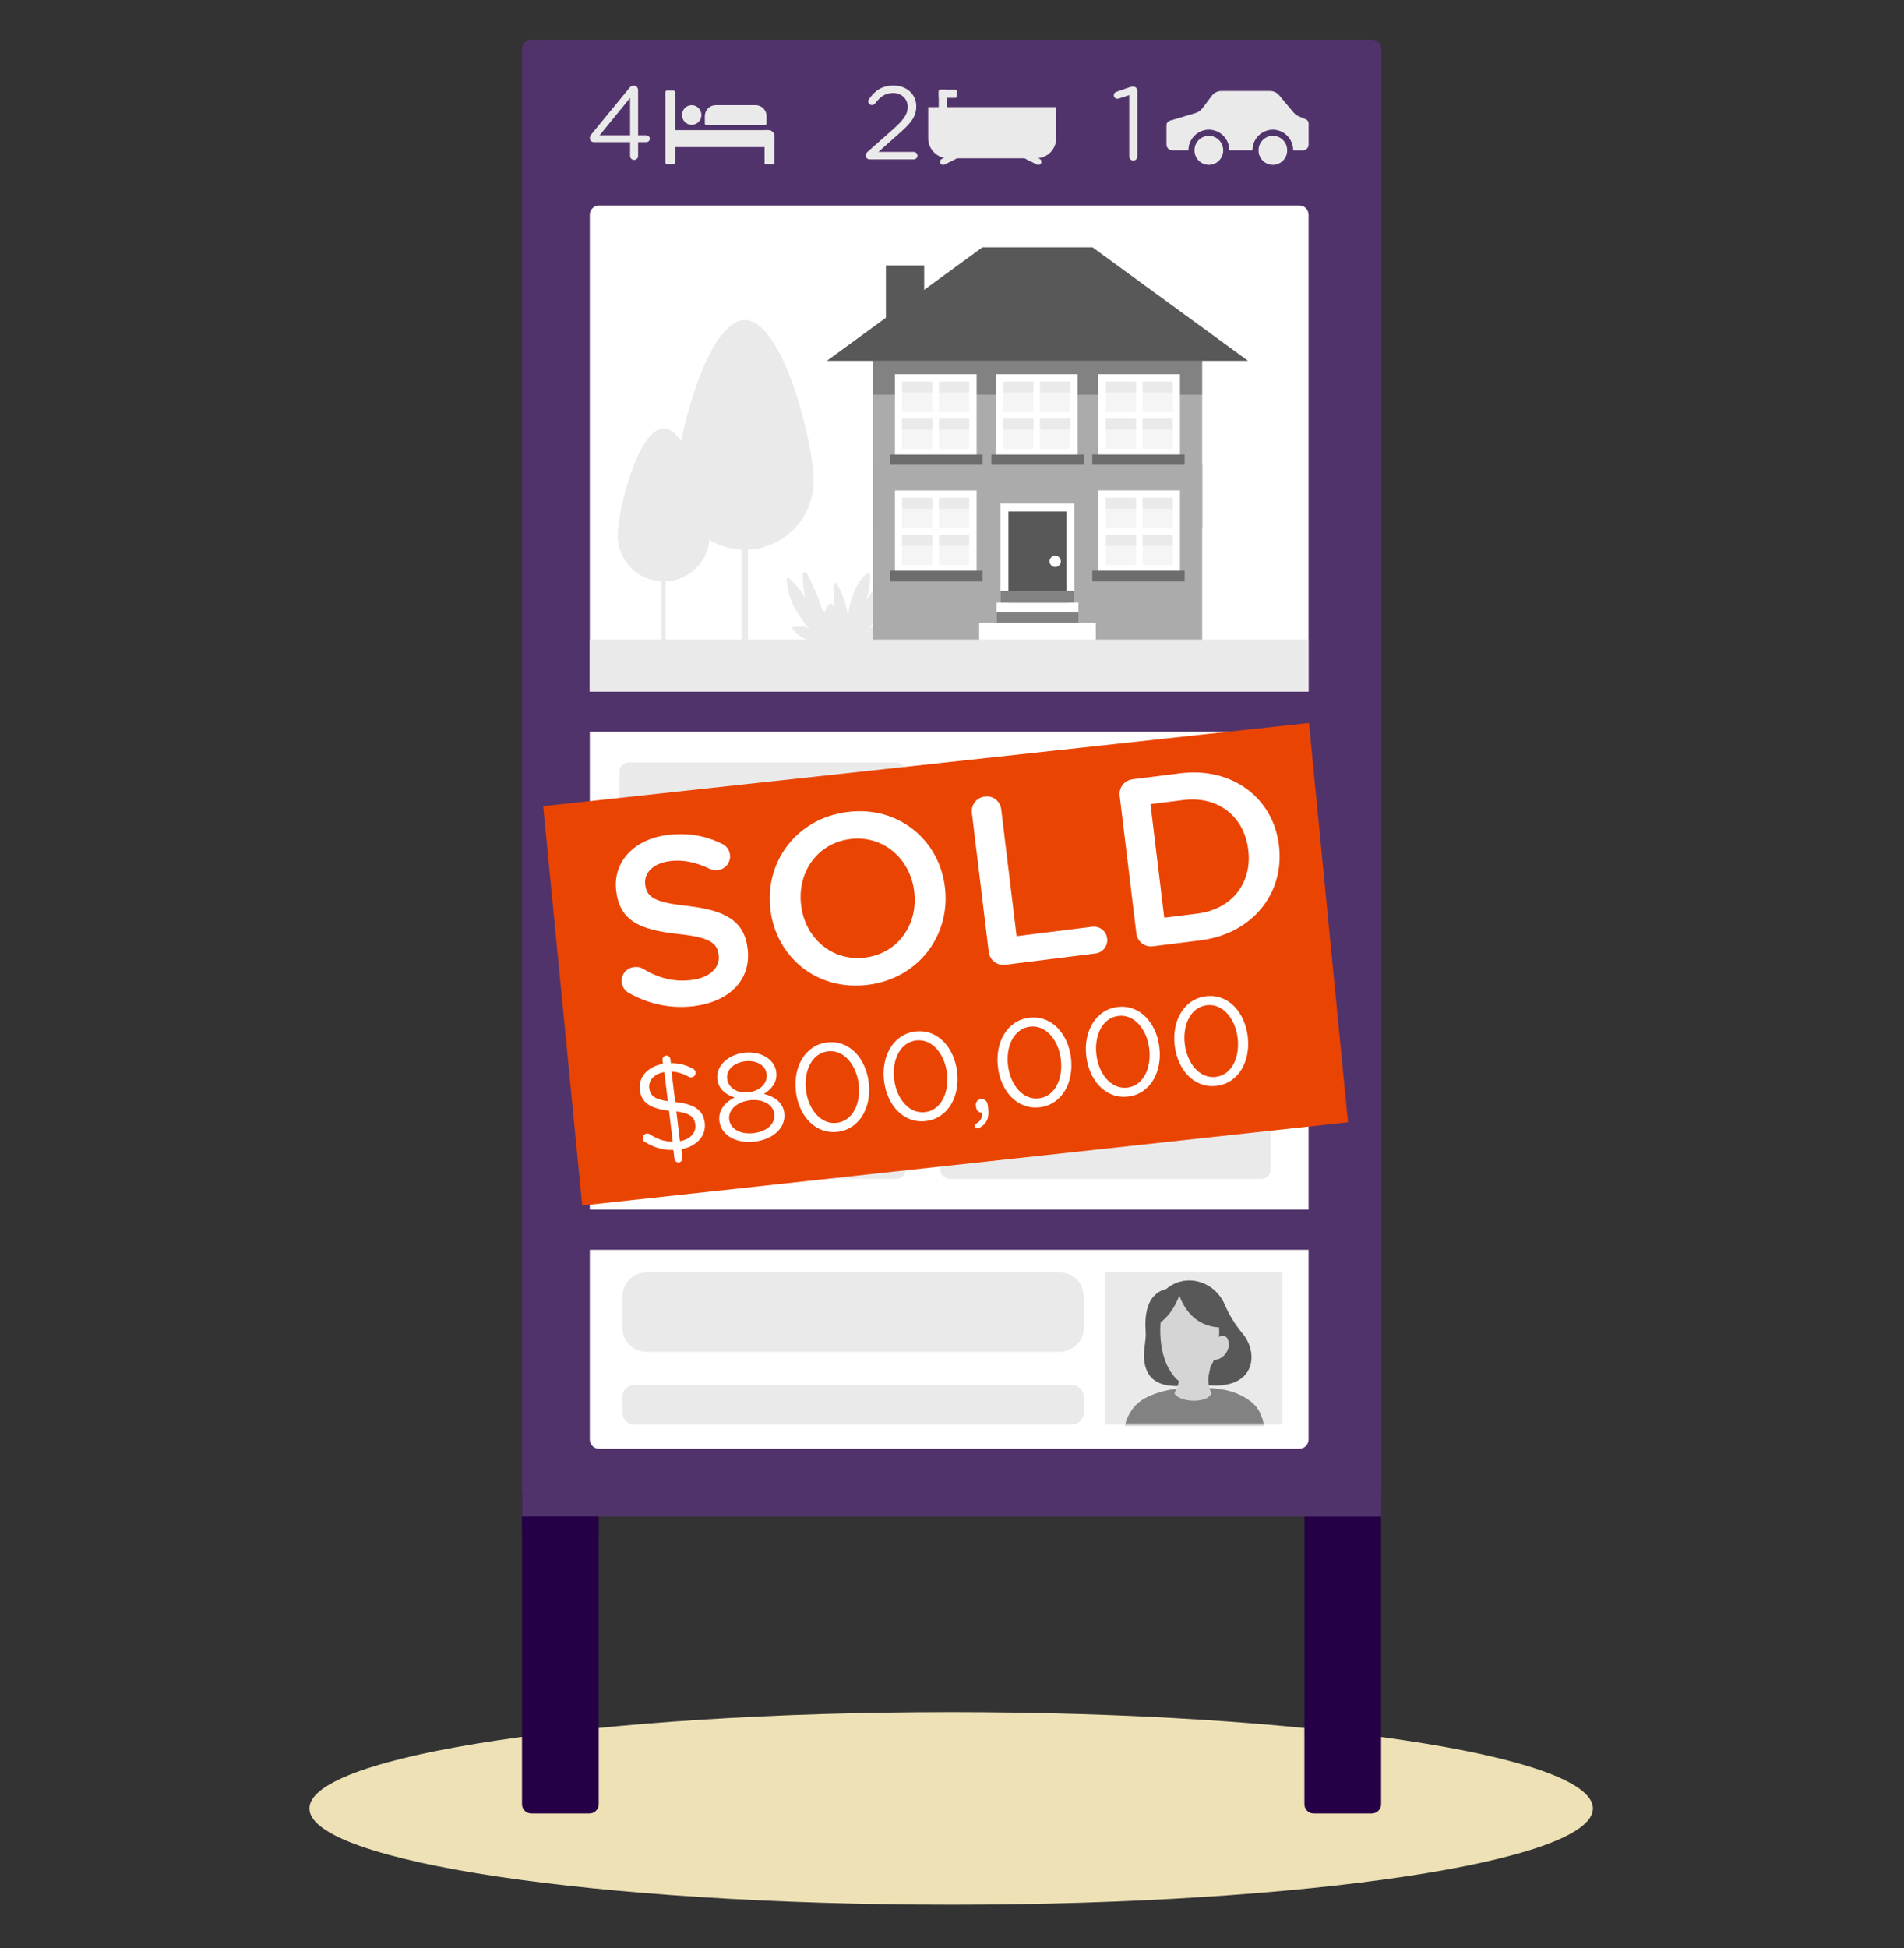 <svg width="480" height="491" viewBox="0 0 480 491" fill="none" xmlns="http://www.w3.org/2000/svg">
<rect x="0" y="0" width="480" height="491" fill="#333333" stroke="none"/>
<g clip-path="url(#clip0_952_620)">
<path d="M239.79 480.04C329.144 480.04 401.58 469.174 401.58 455.77C401.58 442.366 329.144 431.5 239.79 431.5C150.436 431.5 78 442.366 78 455.77C78 469.174 150.436 480.04 239.79 480.04Z" fill="#EDE1B5"/>
<path d="M345.85 374.131H331.17C329.883 374.131 328.84 375.174 328.84 376.461V454.701C328.84 455.988 329.883 457.031 331.17 457.031H345.85C347.137 457.031 348.18 455.988 348.18 454.701V376.461C348.18 375.174 347.137 374.131 345.85 374.131Z" fill="#260046"/>
<path d="M148.61 374.131H133.93C132.643 374.131 131.6 375.174 131.6 376.461V454.701C131.6 455.988 132.643 457.031 133.93 457.031H148.61C149.897 457.031 150.94 455.988 150.94 454.701V376.461C150.94 375.174 149.897 374.131 148.61 374.131Z" fill="#260046"/>
<path d="M133.92 10H345.92C346.538 10 347.131 10.245 347.568 10.682C348.005 11.119 348.25 11.712 348.25 12.33V382.21H131.6V12.33C131.6 11.714 131.844 11.123 132.279 10.686C132.714 10.249 133.304 10.003 133.92 10Z" fill="#51336B"/>
<path d="M327.56 51.789H151.02C149.733 51.789 148.69 52.832 148.69 54.119V362.789C148.69 364.076 149.733 365.119 151.02 365.119H327.56C328.847 365.119 329.89 364.076 329.89 362.789V54.119C329.89 52.832 328.847 51.789 327.56 51.789Z" fill="white"/>
<path d="M336.82 174.279H146.53V184.429H336.82V174.279Z" fill="#51336B"/>
<path d="M333.33 304.83H146.49V314.98H333.33V304.83Z" fill="#51336B"/>
<path d="M225.97 192.16H158.49C157.203 192.16 156.16 193.203 156.16 194.49V294.78C156.16 296.067 157.203 297.11 158.49 297.11H225.97C227.257 297.11 228.3 296.067 228.3 294.78V194.49C228.3 193.203 227.257 192.16 225.97 192.16Z" fill="#EAEAEA"/>
<path d="M318 192.16H239.39C238.103 192.16 237.06 193.203 237.06 194.49V239.76C237.06 241.047 238.103 242.09 239.39 242.09H318C319.287 242.09 320.33 241.047 320.33 239.76V194.49C320.33 193.203 319.287 192.16 318 192.16Z" fill="#EAEAEA"/>
<path d="M318 247.18H239.39C238.103 247.18 237.06 248.223 237.06 249.51V294.78C237.06 296.067 238.103 297.11 239.39 297.11H318C319.287 297.11 320.33 296.067 320.33 294.78V249.51C320.33 248.223 319.287 247.18 318 247.18Z" fill="#EAEAEA"/>
<path d="M339.83 282.839L146.78 303.809L136.94 203.179L329.99 182.199L339.83 282.839Z" fill="#EA4403"/>
<path d="M174.98 253.559C169.269 254.273 163.639 253.145 158.527 250.243C157.613 249.746 156.888 248.799 156.742 247.596C156.509 245.672 157.889 243.973 159.813 243.732C160.835 243.604 161.533 243.822 162.058 244.123C165.88 246.454 169.796 247.552 174.365 246.981C178.934 246.41 181.557 243.884 181.178 240.756L181.164 240.636C180.799 237.629 178.919 236.215 170.885 235.388C161.665 234.342 156.295 232.327 155.354 224.568L155.34 224.448C154.465 217.231 159.871 211.487 168.228 210.443C173.518 209.781 177.954 210.631 182.048 212.684C182.948 213.06 183.853 213.985 184.028 215.428C184.261 217.353 182.88 219.052 180.957 219.292C180.235 219.382 179.612 219.277 178.967 218.991C175.466 217.292 172.209 216.6 168.902 217.014C164.574 217.555 162.319 220.096 162.654 222.862L162.668 222.983C163.062 226.23 165.161 227.433 173.51 228.344C182.67 229.397 187.625 232.013 188.471 238.99L188.485 239.11C189.44 246.989 183.817 252.454 174.98 253.559ZM218.798 248.204C205.873 249.819 195.667 241.143 194.231 229.295L194.217 229.174C192.78 217.326 200.715 206.26 213.641 204.644C226.566 203.028 236.772 211.705 238.208 223.553L238.222 223.674C239.659 235.522 231.724 246.588 218.798 248.204ZM218.088 241.332C226.444 240.288 231.473 232.943 230.482 224.763L230.467 224.643C229.476 216.463 222.7 210.411 214.344 211.455C205.988 212.5 200.966 219.905 201.957 228.085L201.972 228.205C202.963 236.385 209.731 242.377 218.088 241.332ZM249.256 239.879L245.013 204.874C244.765 202.829 246.191 201.003 248.296 200.74C250.34 200.484 252.16 201.905 252.407 203.95L256.286 235.947L275.343 233.565C277.207 233.332 278.892 234.648 279.118 236.512C279.344 238.377 278.023 240.068 276.159 240.301L253.435 243.142C251.331 243.405 249.511 241.984 249.256 239.879ZM286.477 235.226L282.278 200.583C282.022 198.478 283.449 196.651 285.553 196.388L297.516 194.892C310.742 193.239 320.981 201.179 322.417 213.027L322.431 213.147C323.868 224.996 315.845 235.34 302.619 236.994L290.656 238.489C288.552 238.752 286.732 237.331 286.477 235.226ZM293.507 231.294L301.803 230.257C310.64 229.153 315.69 222.477 314.691 214.237L314.676 214.117C313.677 205.877 307.17 200.524 298.333 201.628L290.037 202.666L293.507 231.294Z" fill="white"/>
<path d="M167.015 267.151C166.951 266.623 167.36 266.1 167.889 266.036C168.417 265.972 168.94 266.382 169.004 266.91L169.129 267.936C171.207 267.905 172.906 268.393 174.623 269.289C174.995 269.496 175.313 269.773 175.369 270.239C175.448 270.892 174.976 271.422 174.324 271.501C174.106 271.528 173.885 271.523 173.613 271.367C172.125 270.538 170.717 270.109 169.291 270.061L170.222 277.739C175.075 278.224 177.287 279.816 177.668 282.956C178.071 286.282 175.614 288.914 171.759 289.634L172.026 291.841C172.09 292.37 171.68 292.892 171.152 292.956C170.623 293.02 170.101 292.611 170.037 292.082L169.762 289.813C167.186 289.904 164.893 289.204 162.681 287.864C162.308 287.657 162.084 287.368 162.031 286.933C161.956 286.312 162.424 285.75 163.046 285.675C163.357 285.637 163.621 285.731 163.791 285.837C165.608 287.036 167.427 287.73 169.602 287.719L168.657 279.916C163.924 279.386 161.696 277.921 161.301 274.657C160.912 271.455 163.331 268.765 167.131 268.115L167.015 267.151ZM175.293 283.402C175.071 281.568 174.002 280.562 170.509 280.102L171.417 287.594C174.071 287.114 175.542 285.453 175.293 283.402ZM163.675 274.212C163.894 276.015 164.869 277.032 168.366 277.523L167.477 270.186C164.85 270.631 163.445 272.315 163.675 274.212ZM190.284 287.704C185.653 288.265 181.804 286.177 181.363 282.54L181.355 282.478C181.042 279.897 182.685 277.837 185.183 276.588C183.05 275.901 181.152 274.554 180.847 272.036L180.839 271.973C180.432 268.616 183.592 265.804 187.571 265.322C191.55 264.84 195.291 266.815 195.698 270.172L195.706 270.234C196.011 272.752 194.49 274.514 192.582 275.691C195.279 276.342 197.39 277.884 197.703 280.465L197.71 280.527C198.159 284.226 194.916 287.142 190.284 287.704ZM188.777 275.269C191.544 274.934 193.555 273.05 193.269 270.688L193.261 270.625C193.001 268.48 190.66 267.124 187.831 267.467C185.003 267.81 183.05 269.655 183.314 271.831L183.321 271.893C183.608 274.256 186.011 275.605 188.777 275.269ZM190.024 285.559C193.599 285.126 195.487 283.004 195.22 280.797L195.212 280.735C194.918 278.31 192.193 276.906 189.022 277.29C185.851 277.674 183.541 279.689 183.835 282.114L183.842 282.176C184.106 284.352 186.45 285.992 190.024 285.559ZM211.178 285.234C205.552 285.916 201.39 281.248 200.651 275.155L200.644 275.093C199.905 269 202.917 263.399 208.512 262.721C214.108 262.042 218.269 266.711 219.008 272.804L219.016 272.866C219.754 278.959 216.774 284.556 211.178 285.234ZM210.969 282.989C215.041 282.495 217.051 277.993 216.474 273.237L216.466 273.175C215.89 268.419 212.763 264.476 208.721 264.966C204.649 265.46 202.605 269.934 203.185 274.722L203.193 274.784C203.769 279.54 206.897 283.482 210.969 282.989ZM233.431 282.538C227.788 283.222 223.615 278.541 222.875 272.431L222.867 272.369C222.126 266.259 225.146 260.642 230.757 259.962C236.368 259.282 240.541 263.963 241.282 270.073L241.29 270.136C242.03 276.245 239.041 281.858 233.431 282.538ZM233.221 280.286C237.304 279.791 239.319 275.277 238.741 270.508L238.733 270.445C238.155 265.676 235.019 261.723 230.967 262.214C226.883 262.709 224.834 267.196 225.416 271.996L225.423 272.059C226.001 276.828 229.137 280.781 233.221 280.286ZM245.712 283.833C245.681 283.584 245.811 283.346 246.049 283.223C247.259 282.507 247.694 281.663 247.485 280.455C246.811 280.379 246.19 279.948 246.088 279.106L246.027 278.607C245.929 277.797 246.446 277.102 247.287 277C248.191 276.89 248.898 277.5 249.022 278.529L249.094 279.121C249.321 280.992 249.055 282.194 248.425 282.998C247.85 283.732 246.94 284.317 246.442 284.377C246.037 284.426 245.757 284.207 245.712 283.833ZM262.137 279.059C256.495 279.743 252.321 275.061 251.581 268.951L251.573 268.889C250.833 262.779 253.852 257.163 259.463 256.483C265.074 255.803 269.248 260.484 269.988 266.594L269.996 266.656C270.736 272.766 267.748 278.378 262.137 279.059ZM261.927 276.807C266.01 276.312 268.025 271.797 267.447 267.028L267.44 266.966C266.862 262.197 263.725 258.243 259.673 258.735C255.59 259.23 253.54 263.716 254.122 268.517L254.129 268.579C254.707 273.348 257.843 277.302 261.927 276.807ZM284.42 276.358C278.777 277.042 274.604 272.36 273.864 266.25L273.856 266.188C273.116 260.078 276.135 254.462 281.746 253.782C287.357 253.102 291.531 257.783 292.271 263.893L292.279 263.955C293.019 270.065 290.031 275.678 284.42 276.358ZM284.21 274.106C288.293 273.611 290.308 269.096 289.73 264.327L289.723 264.265C289.144 259.496 286.008 255.542 281.956 256.034C277.873 256.529 275.823 261.015 276.405 265.816L276.412 265.878C276.99 270.648 280.126 274.601 284.21 274.106ZM306.703 273.657C301.06 274.341 296.887 269.659 296.147 263.549L296.139 263.487C295.399 257.377 298.418 251.761 304.029 251.081C309.64 250.401 313.814 255.082 314.554 261.192L314.562 261.254C315.302 267.364 312.314 272.977 306.703 273.657ZM306.493 271.405C310.576 270.91 312.591 266.396 312.013 261.626L312.006 261.564C311.427 256.795 308.291 252.841 304.239 253.333C300.156 253.828 298.106 258.314 298.688 263.115L298.695 263.177C299.273 267.947 302.409 271.9 306.493 271.405Z" fill="white"/>
<path d="M267.1 320.67H163.01C159.63 320.67 156.89 323.41 156.89 326.79V334.59C156.89 337.97 159.63 340.71 163.01 340.71H267.1C270.48 340.71 273.22 337.97 273.22 334.59V326.79C273.22 323.41 270.48 320.67 267.1 320.67Z" fill="#EAEAEA"/>
<path d="M270.16 349.02H159.95C158.26 349.02 156.89 350.39 156.89 352.08V355.98C156.89 357.67 158.26 359.04 159.95 359.04H270.16C271.85 359.04 273.22 357.67 273.22 355.98V352.08C273.22 350.39 271.85 349.02 270.16 349.02Z" fill="#EAEAEA"/>
<path d="M323.26 320.67H278.54V359.03H323.26V320.67Z" fill="#EAEAEA"/>
<mask id="mask0_952_620" style="mask-type:luminance" maskUnits="userSpaceOnUse" x="278" y="320" width="46" height="40">
<path d="M323.27 320.67H278.55V359.03H323.27V320.67Z" fill="white"/>
</mask>
<g mask="url(#mask0_952_620)">
<path d="M293.98 324.879C298.98 320.659 306.22 322.929 308.74 328.749C309.882 331.403 311.405 333.875 313.26 336.089C317.26 340.829 316.62 349.709 305.45 349.169C303.214 349.066 300.973 349.093 298.74 349.249C294.46 349.539 289.05 349.249 288.44 342.619C288.21 340.179 288.97 337.919 288.82 335.619C288.53 331.549 289.02 326.079 293.98 324.879Z" fill="#585858"/>
<path d="M282.9 371.078C283.9 371.618 284.77 372.278 285.79 372.768C288.34 373.978 291.37 373.968 294.2 373.768C300.71 373.348 307.32 369.338 313.58 368.768C315.357 368.559 317.158 368.719 318.87 369.238C318.87 364.238 319.97 356.888 315.48 353.338C311.68 350.338 307.37 349.848 303.1 349.748C298.31 349.648 293.23 349.958 288.7 352.368C285.2 354.228 283.59 357.738 283.22 361.368C282.84 364.618 283.46 367.828 282.9 371.078Z" fill="#828282"/>
<path d="M296.55 344.549C297.27 346.699 298.04 347.099 296.07 351.189C297.48 353.569 304.47 353.689 305.38 351.189C304.03 347.739 304.75 346.859 305.14 344.549C305.53 342.239 295.83 342.349 296.55 344.549Z" fill="#D5D5D5"/>
<g style="mix-blend-mode:multiply" opacity="0.5">
<path d="M304.45 346.859C303.93 348.519 300.39 350.019 297.11 349.279V345.049L304.45 344.719V346.859Z" fill="#D5D5D5"/>
</g>
<path d="M296.59 347.549C297.004 347.966 297.554 348.221 298.14 348.269C299.065 348.325 299.99 348.175 300.85 347.829C303.06 346.986 304.854 345.314 305.85 343.169C308.35 337.879 306.99 331.669 306.99 331.669C304.87 324.439 293.46 324.619 292.79 331.499C292.76 331.479 290.99 341.839 296.59 347.549Z" fill="#D5D5D5"/>
<path d="M309.7 338.119C309.25 335.679 306.91 337.119 306.91 337.119L305.91 342.659C307.41 343.049 310.24 341.029 309.7 338.119Z" fill="#D5D5D5"/>
<path d="M292.24 333.47C296.15 330.93 297.67 325.47 297.67 325.47C292.9 324.55 290.02 329.17 292.24 333.47Z" fill="#585858"/>
<path d="M296.9 325.069C296.9 325.069 298.65 334.069 307.37 334.539C312.36 328.979 301.9 319.549 296.9 325.069Z" fill="#585858"/>
</g>
<path d="M169.74 22.82H168.16C167.922 22.82 167.73 23.013 167.73 23.25V40.93C167.73 41.168 167.922 41.36 168.16 41.36H169.74C169.977 41.36 170.17 41.168 170.17 40.93V23.25C170.17 23.013 169.977 22.82 169.74 22.82Z" fill="#EAEAEA"/>
<path d="M195.23 34.441V37.081H168.96V32.801H193.59C194.025 32.801 194.442 32.974 194.75 33.281C195.057 33.589 195.23 34.006 195.23 34.441Z" fill="#EAEAEA"/>
<path d="M192.79 32.801H193.73C194.128 32.801 194.509 32.959 194.791 33.24C195.072 33.521 195.23 33.903 195.23 34.301V41.121C195.23 41.187 195.204 41.251 195.157 41.298C195.11 41.344 195.046 41.371 194.98 41.371H193C192.934 41.371 192.87 41.344 192.823 41.298C192.776 41.251 192.75 41.187 192.75 41.121V32.801H192.79Z" fill="#EAEAEA"/>
<path d="M174.38 31.46C175.733 31.46 176.83 30.35 176.83 28.98C176.83 27.61 175.733 26.5 174.38 26.5C173.027 26.5 171.93 27.61 171.93 28.98C171.93 30.35 173.027 31.46 174.38 31.46Z" fill="#EAEAEA"/>
<path d="M180.43 26.5H190.49C190.852 26.5 191.211 26.571 191.546 26.71C191.881 26.849 192.185 27.052 192.442 27.308C192.698 27.565 192.901 27.869 193.04 28.204C193.179 28.539 193.25 28.898 193.25 29.26V31.19C193.25 31.264 193.22 31.335 193.168 31.388C193.115 31.441 193.044 31.47 192.97 31.47H177.97C177.896 31.47 177.824 31.441 177.772 31.388C177.719 31.335 177.69 31.264 177.69 31.19V29.26C177.69 28.898 177.761 28.539 177.9 28.204C178.039 27.869 178.242 27.565 178.498 27.308C178.755 27.052 179.059 26.849 179.394 26.71C179.729 26.571 180.087 26.5 180.45 26.5H180.43Z" fill="#EAEAEA"/>
<path d="M158.851 39.307V35.828H149.747C149.146 35.828 148.701 35.409 148.701 34.834C148.701 34.467 148.832 34.18 149.093 33.84L158.615 22.225C158.929 21.833 159.217 21.597 159.766 21.597C160.394 21.597 160.865 22.068 160.865 22.67V34.101H162.931C163.402 34.101 163.821 34.493 163.821 34.99C163.821 35.461 163.402 35.828 162.931 35.828H160.865V39.307C160.865 39.856 160.42 40.301 159.845 40.301C159.295 40.301 158.851 39.856 158.851 39.307ZM151.16 34.101H158.851V24.658L151.16 34.101Z" fill="#EAEAEA"/>
<path d="M234 27H266.28V34.84C266.28 36.182 265.747 37.469 264.798 38.418C263.849 39.367 262.562 39.9 261.22 39.9H239C237.672 39.884 236.403 39.347 235.468 38.404C234.532 37.461 234.005 36.188 234 34.86V27Z" fill="#EAEAEA"/>
<path d="M238.28 22.6H237.06C236.839 22.6 236.66 22.779 236.66 23V27.66C236.66 27.881 236.839 28.06 237.06 28.06H238.28C238.501 28.06 238.68 27.881 238.68 27.66V23C238.68 22.779 238.501 22.6 238.28 22.6Z" fill="#EAEAEA"/>
<path d="M241.25 24.25V23C241.25 22.779 241.071 22.6 240.85 22.6H237.06C236.839 22.6 236.66 22.779 236.66 23V24.25C236.66 24.471 236.839 24.65 237.06 24.65H240.85C241.071 24.65 241.25 24.471 241.25 24.25Z" fill="#EAEAEA"/>
<path d="M237.75 41.549C237.602 41.551 237.457 41.51 237.331 41.432C237.206 41.354 237.105 41.242 237.04 41.109C236.961 40.913 236.961 40.695 237.04 40.499C237.073 40.401 237.126 40.311 237.194 40.233C237.263 40.156 237.347 40.093 237.44 40.049L240.31 38.629C240.413 38.569 240.531 38.538 240.65 38.539C240.798 38.539 240.942 38.582 241.066 38.661C241.19 38.741 241.289 38.855 241.35 38.989C241.441 39.176 241.456 39.392 241.39 39.59C241.325 39.788 241.185 39.953 241 40.049L238.13 41.469C238.014 41.532 237.882 41.56 237.75 41.549Z" fill="#EAEAEA"/>
<path d="M261.76 41.551C261.642 41.551 261.526 41.523 261.42 41.471L258.55 40.051C258.363 39.956 258.221 39.792 258.154 39.594C258.087 39.396 258.1 39.18 258.19 38.991C258.254 38.857 258.354 38.744 258.48 38.666C258.606 38.588 258.752 38.548 258.9 38.551C259.018 38.553 259.134 38.58 259.24 38.631L262.11 40.051C262.296 40.149 262.437 40.315 262.504 40.514C262.571 40.713 262.559 40.93 262.47 41.121C262.404 41.252 262.302 41.363 262.177 41.441C262.052 41.519 261.907 41.56 261.76 41.561V41.551Z" fill="#EAEAEA"/>
<path d="M218.253 39.201C218.253 38.808 218.41 38.52 218.751 38.231L225.012 32.703C227.841 30.189 228.837 28.774 228.837 26.94C228.837 24.792 227.134 23.429 225.143 23.429C223.204 23.429 221.894 24.372 220.584 26.102C220.427 26.311 220.165 26.468 219.825 26.468C219.301 26.468 218.882 26.049 218.882 25.525C218.882 25.316 218.96 25.106 219.091 24.949C220.611 22.827 222.287 21.569 225.3 21.569C228.601 21.569 230.985 23.77 230.985 26.757V26.809C230.985 29.481 229.57 31.132 226.348 33.935L221.449 38.284H230.33C230.854 38.284 231.299 38.703 231.299 39.227C231.299 39.751 230.854 40.17 230.33 40.17H219.301C218.698 40.17 218.253 39.777 218.253 39.201Z" fill="#EAEAEA"/>
<path d="M329.9 31.11V36.45C329.901 36.639 329.865 36.826 329.794 37.002C329.723 37.177 329.618 37.336 329.485 37.471C329.353 37.605 329.195 37.713 329.02 37.786C328.846 37.86 328.659 37.898 328.47 37.9H326C326.013 36.532 325.484 35.215 324.528 34.236C323.572 33.258 322.268 32.698 320.9 32.68C320.22 32.684 319.547 32.822 318.92 33.085C318.293 33.349 317.724 33.734 317.246 34.218C316.768 34.702 316.39 35.275 316.133 35.905C315.876 36.535 315.746 37.209 315.75 37.89H309.9C309.905 37.21 309.777 36.536 309.521 35.906C309.265 35.276 308.888 34.703 308.411 34.219C307.933 33.735 307.365 33.35 306.739 33.086C306.112 32.822 305.44 32.684 304.76 32.68C304.08 32.684 303.407 32.822 302.78 33.085C302.153 33.349 301.584 33.734 301.106 34.218C300.628 34.702 300.25 35.275 299.993 35.905C299.736 36.535 299.606 37.209 299.61 37.89H295.51C295.127 37.887 294.761 37.733 294.491 37.462C294.221 37.19 294.07 36.822 294.07 36.44V31.55C294.072 31.299 294.153 31.055 294.302 30.854C294.451 30.653 294.661 30.504 294.9 30.43L301.38 28.49C302.101 28.271 302.732 27.826 303.18 27.22L305.5 24.13C305.777 23.76 306.137 23.459 306.549 23.251C306.962 23.043 307.418 22.933 307.88 22.93H320.19C320.622 22.932 321.049 23.028 321.441 23.211C321.833 23.394 322.18 23.66 322.46 23.99L326.11 28.34C326.475 28.779 326.942 29.123 327.47 29.34L329.22 30.07C329.42 30.161 329.591 30.307 329.711 30.491C329.831 30.675 329.897 30.89 329.9 31.11Z" fill="#EAEAEA"/>
<path d="M308.37 37.891C308.373 38.368 308.281 38.842 308.101 39.285C307.92 39.728 307.654 40.13 307.318 40.47C306.982 40.81 306.582 41.08 306.141 41.266C305.701 41.451 305.228 41.548 304.75 41.55C303.786 41.545 302.864 41.158 302.186 40.474C301.507 39.789 301.127 38.864 301.13 37.901C301.126 37.422 301.217 36.947 301.397 36.503C301.576 36.059 301.842 35.655 302.178 35.314C302.515 34.973 302.915 34.702 303.356 34.516C303.798 34.33 304.271 34.233 304.75 34.23C305.228 34.233 305.701 34.33 306.141 34.515C306.582 34.7 306.982 34.971 307.318 35.311C307.654 35.651 307.92 36.053 308.101 36.496C308.281 36.939 308.373 37.413 308.37 37.891Z" fill="#EAEAEA"/>
<path d="M324.5 37.891C324.505 38.853 324.13 39.778 323.455 40.463C322.781 41.149 321.862 41.54 320.9 41.551C319.936 41.545 319.014 41.158 318.336 40.474C317.657 39.79 317.277 38.864 317.28 37.901C317.275 37.421 317.364 36.945 317.544 36.5C317.723 36.055 317.988 35.65 318.325 35.308C318.661 34.966 319.062 34.694 319.504 34.507C319.946 34.321 320.42 34.223 320.9 34.221C321.864 34.231 322.784 34.623 323.459 35.312C324.134 35.999 324.508 36.927 324.5 37.891Z" fill="#EAEAEA"/>
<path d="M284.682 39.434V23.974L282.119 24.811C281.962 24.864 281.805 24.89 281.674 24.89C281.203 24.89 280.785 24.497 280.785 24C280.785 23.556 281.073 23.268 281.517 23.111L284.525 22.065C284.944 21.934 285.31 21.829 285.65 21.829H285.703C286.304 21.829 286.723 22.3 286.723 22.849V39.434C286.723 40.01 286.278 40.48 285.703 40.48C285.153 40.48 284.682 40.01 284.682 39.434Z" fill="#EAEAEA"/>
<path d="M213.41 158.71C213.35 158.42 213.19 158.07 212.89 158.06C212.731 158.076 212.583 158.147 212.47 158.26C211.953 158.707 211.53 159.254 211.226 159.867C210.922 160.48 210.743 161.147 210.7 161.83C210.893 158.878 210.729 155.913 210.21 153C210.12 152.61 209.91 152.14 209.52 152.15C209.331 152.168 209.156 152.257 209.03 152.4C208.256 153.168 207.786 154.192 207.71 155.28C206.729 151.541 205.292 147.937 203.43 144.55C203.376 144.423 203.29 144.313 203.18 144.23C203.052 144.175 202.908 144.171 202.778 144.219C202.648 144.268 202.541 144.365 202.48 144.49C202.361 144.742 202.316 145.023 202.35 145.3C202.42 147.037 202.631 148.766 202.98 150.47C201.875 148.834 200.605 147.316 199.19 145.94C199.01 145.77 198.75 145.58 198.54 145.71C198.33 145.84 198.35 146.05 198.35 146.24C198.511 149.284 199.515 152.223 201.25 154.73C202.026 156.073 202.956 157.321 204.02 158.45C203.606 158.24 203.17 158.076 202.72 157.96C202.46 157.9 199.44 157.88 199.62 158.2C200.62 159.95 202.49 160.93 204.34 161.69C207.01 162.79 209.98 163.63 212.74 162.81C213.463 161.573 213.702 160.112 213.41 158.71Z" fill="#EAEAEA"/>
<path d="M224.32 157.911C223.88 158.06 223.457 158.258 223.06 158.501C223.684 157.829 224.272 157.125 224.82 156.391C225.111 156.094 225.329 155.733 225.456 155.337C225.583 154.941 225.615 154.521 225.55 154.111C224.643 154.116 223.765 154.43 223.06 155.001C221.039 156.471 219.238 158.222 217.71 160.201C220.4 156.831 222.9 153.201 223.94 149.071C224.275 148.171 224.275 147.18 223.94 146.281C222.18 146.431 220.82 147.861 219.77 149.281C219.3 149.921 218.85 150.581 218.44 151.281C218.72 150.201 218.96 149.111 219.15 148.011C219.373 146.919 219.427 145.799 219.31 144.691C219.311 144.626 219.295 144.562 219.266 144.505C219.236 144.447 219.193 144.398 219.14 144.361C219 144.281 218.83 144.361 218.7 144.471C216.41 146.191 215.17 148.971 214.45 151.741C214.145 152.901 213.915 154.08 213.76 155.271C213.389 152.529 212.511 149.881 211.17 147.461C211.01 147.171 210.78 146.851 210.45 146.861C210.208 147.584 210.119 148.351 210.19 149.111C210.26 152.271 210.44 155.431 210.73 158.571C210.508 157.977 210.22 157.41 209.87 156.881C208.475 154.683 206.677 152.77 204.57 151.241C204.12 150.911 203.37 150.661 203.1 151.141C203.03 151.279 203.002 151.436 203.02 151.591C203.108 152.201 203.349 152.778 203.72 153.271C205.03 155.371 206.37 157.461 207.72 159.521C208.128 160.152 208.572 160.76 209.05 161.341L208.57 160.871C208.711 161.292 208.95 161.675 209.266 161.987C209.582 162.3 209.967 162.534 210.39 162.671C211.236 162.926 212.117 163.047 213 163.031L216.62 163.151C217.708 163.223 218.801 163.179 219.88 163.021C222.081 162.54 224.014 161.234 225.28 159.371C225.56 158.971 225.81 158.371 225.48 158.051C225.322 157.916 225.127 157.831 224.921 157.806C224.715 157.781 224.506 157.818 224.32 157.911Z" fill="#EAEAEA"/>
<path d="M275.62 87.84H220.02V133.13H262.45H303.07V87.84H275.62Z" fill="#ABABAB"/>
<path d="M275.71 90.939H262.45H220.07V99.48H262.45H275.71H303.02V90.939H275.71Z" fill="#828282"/>
<path d="M246.21 94.311H225.62V114.871H246.21V94.311Z" fill="white"/>
<path d="M235.02 96.24H227.41V103.85H235.02V96.24Z" fill="#F5F5F5"/>
<path d="M244.31 96.24H236.7V103.85H244.31V96.24Z" fill="#F5F5F5"/>
<path d="M235.02 105.529H227.41V113.139H235.02V105.529Z" fill="#F5F5F5"/>
<path d="M244.31 105.529H236.7V113.139H244.31V105.529Z" fill="#F5F5F5"/>
<path d="M235.05 105.49H227.45V108.26H235.05V105.49Z" fill="#EAEAEA"/>
<path d="M244.32 105.49H236.72V108.26H244.32V105.49Z" fill="#EAEAEA"/>
<path d="M235.05 96.15H227.45V98.92H235.05V96.15Z" fill="#EAEAEA"/>
<path d="M244.32 96.15H236.72V98.92H244.32V96.15Z" fill="#EAEAEA"/>
<path d="M247.72 114.561H224.44V117.261H247.72V114.561Z" fill="#6D6D6D"/>
<path d="M271.69 94.311H251.1V114.871H271.69V94.311Z" fill="white"/>
<path d="M260.5 96.24H252.89V103.85H260.5V96.24Z" fill="#F5F5F5"/>
<path d="M269.79 96.24H262.18V103.85H269.79V96.24Z" fill="#F5F5F5"/>
<path d="M260.5 105.529H252.89V113.139H260.5V105.529Z" fill="#F5F5F5"/>
<path d="M269.79 105.529H262.18V113.139H269.79V105.529Z" fill="#F5F5F5"/>
<path d="M260.53 105.49H252.93V108.26H260.53V105.49Z" fill="#EAEAEA"/>
<path d="M269.8 105.49H262.2V108.26H269.8V105.49Z" fill="#EAEAEA"/>
<path d="M260.53 96.15H252.93V98.92H260.53V96.15Z" fill="#EAEAEA"/>
<path d="M269.8 96.15H262.2V98.92H269.8V96.15Z" fill="#EAEAEA"/>
<path d="M273.2 114.561H249.92V117.261H273.2V114.561Z" fill="#6D6D6D"/>
<path d="M276.88 114.869H297.47V94.309H276.88V114.869Z" fill="white"/>
<path d="M295.68 96.24H288.07V103.85H295.68V96.24Z" fill="#F5F5F5"/>
<path d="M286.39 96.24H278.78V103.85H286.39V96.24Z" fill="#F5F5F5"/>
<path d="M295.68 105.529H288.07V113.139H295.68V105.529Z" fill="#F5F5F5"/>
<path d="M286.39 105.529H278.78V113.139H286.39V105.529Z" fill="#F5F5F5"/>
<path d="M288.04 108.27H295.64V105.5H288.04V108.27Z" fill="#EAEAEA"/>
<path d="M278.77 108.27H286.37V105.5H278.77V108.27Z" fill="#EAEAEA"/>
<path d="M288.04 98.93H295.64V96.16H288.04V98.93Z" fill="#EAEAEA"/>
<path d="M278.77 98.93H286.37V96.16H278.77V98.93Z" fill="#EAEAEA"/>
<path d="M275.37 117.25H298.65V114.55H275.37V117.25Z" fill="#6D6D6D"/>
<path d="M275.62 117.131H220.02V162.411H262.45H303.07V117.131H275.62Z" fill="#ABABAB"/>
<path d="M275.41 62.32H247.68L208.45 90.94H235.9H287.19H314.64L275.41 62.32Z" fill="#585858"/>
<path d="M232.99 66.91H223.34V85.65H232.99V66.91Z" fill="#585858"/>
<path d="M246.21 123.6H225.62V144.16H246.21V123.6Z" fill="white"/>
<path d="M270.82 126.92H252.2V152.74H270.82V126.92Z" fill="white"/>
<path d="M235.02 125.52H227.41V133.13H235.02V125.52Z" fill="#F5F5F5"/>
<path d="M244.31 125.52H236.7V133.13H244.31V125.52Z" fill="#F5F5F5"/>
<path d="M235.02 134.82H227.41V142.43H235.02V134.82Z" fill="#F5F5F5"/>
<path d="M244.31 134.82H236.7V142.43H244.31V134.82Z" fill="#F5F5F5"/>
<path d="M235.05 134.779H227.45V137.549H235.05V134.779Z" fill="#EAEAEA"/>
<path d="M244.32 134.779H236.72V137.549H244.32V134.779Z" fill="#EAEAEA"/>
<path d="M235.05 125.439H227.45V128.209H235.05V125.439Z" fill="#EAEAEA"/>
<path d="M244.32 125.439H236.72V128.209H244.32V125.439Z" fill="#EAEAEA"/>
<path d="M247.72 143.84H224.44V146.54H247.72V143.84Z" fill="#6D6D6D"/>
<path d="M268.88 128.91H254.23V154.87H268.88V128.91Z" fill="#585858"/>
<path d="M267.416 141.704C267.542 140.93 267.016 140.2 266.242 140.075C265.468 139.949 264.738 140.475 264.613 141.249C264.487 142.023 265.013 142.752 265.787 142.878C266.561 143.004 267.29 142.478 267.416 141.704Z" fill="white"/>
<path d="M276.25 156.99H246.85V162.42H276.25V156.99Z" fill="white"/>
<path d="M271.88 151.891H251.22V157.321H271.88V151.891Z" fill="white"/>
<path d="M271.88 154.32H251.22V156.99H271.88V154.32Z" fill="#828282"/>
<path d="M270.82 148.93H252.2V151.9H270.82V148.93Z" fill="#828282"/>
<path d="M276.88 144.15H297.47V123.59H276.88V144.15Z" fill="white"/>
<path d="M295.68 125.52H288.07V133.13H295.68V125.52Z" fill="#F5F5F5"/>
<path d="M286.39 125.52H278.78V133.13H286.39V125.52Z" fill="#F5F5F5"/>
<path d="M295.68 134.82H288.07V142.43H295.68V134.82Z" fill="#F5F5F5"/>
<path d="M286.39 134.82H278.78V142.43H286.39V134.82Z" fill="#F5F5F5"/>
<path d="M288.04 137.551H295.64V134.781H288.04V137.551Z" fill="#EAEAEA"/>
<path d="M278.77 137.551H286.37V134.781H278.77V137.551Z" fill="#EAEAEA"/>
<path d="M288.04 128.211H295.64V125.441H288.04V128.211Z" fill="#EAEAEA"/>
<path d="M278.77 128.211H286.37V125.441H278.77V128.211Z" fill="#EAEAEA"/>
<path d="M275.37 146.539H298.65V143.839H275.37V146.539Z" fill="#6D6D6D"/>
<path d="M188.58 128.801H186.96V162.581H188.58V128.801Z" fill="#EAEAEA"/>
<path d="M205.13 121.2C205.127 125.803 203.297 130.216 200.042 133.469C196.786 136.723 192.372 138.55 187.77 138.55C183.166 138.55 178.75 136.721 175.495 133.466C172.239 130.21 170.41 125.794 170.41 121.19C170.41 111.61 178.18 80.66 187.77 80.66C197.36 80.66 205.13 111.62 205.13 121.2Z" fill="#EAEAEA"/>
<path d="M167.83 140.051H166.75V162.571H167.83V140.051Z" fill="#EAEAEA"/>
<path d="M178.9 134.99C178.899 136.512 178.597 138.017 178.013 139.422C177.43 140.827 176.574 142.102 175.497 143.176C174.42 144.25 173.141 145.1 171.734 145.679C170.328 146.258 168.821 146.554 167.3 146.55C164.231 146.55 161.287 145.332 159.115 143.162C156.944 140.993 155.723 138.05 155.72 134.98C155.72 128.58 160.91 107.98 167.3 107.98C173.69 107.98 178.9 128.55 178.9 134.99Z" fill="#EAEAEA"/>
<path d="M329.88 161.189H148.68V174.289H329.88V161.189Z" fill="#EAEAEA"/>
<g style="mix-blend-mode:multiply" opacity="0.75">
<path d="M150.94 382.211H131.6V386.191H150.94V382.211Z" fill="#260046"/>
</g>
</g>
<defs>
<clipPath id="clip0_952_620">
<rect width="323.59" height="470.04" fill="white" transform="translate(78 10)"/>
</clipPath>
</defs>
</svg>
